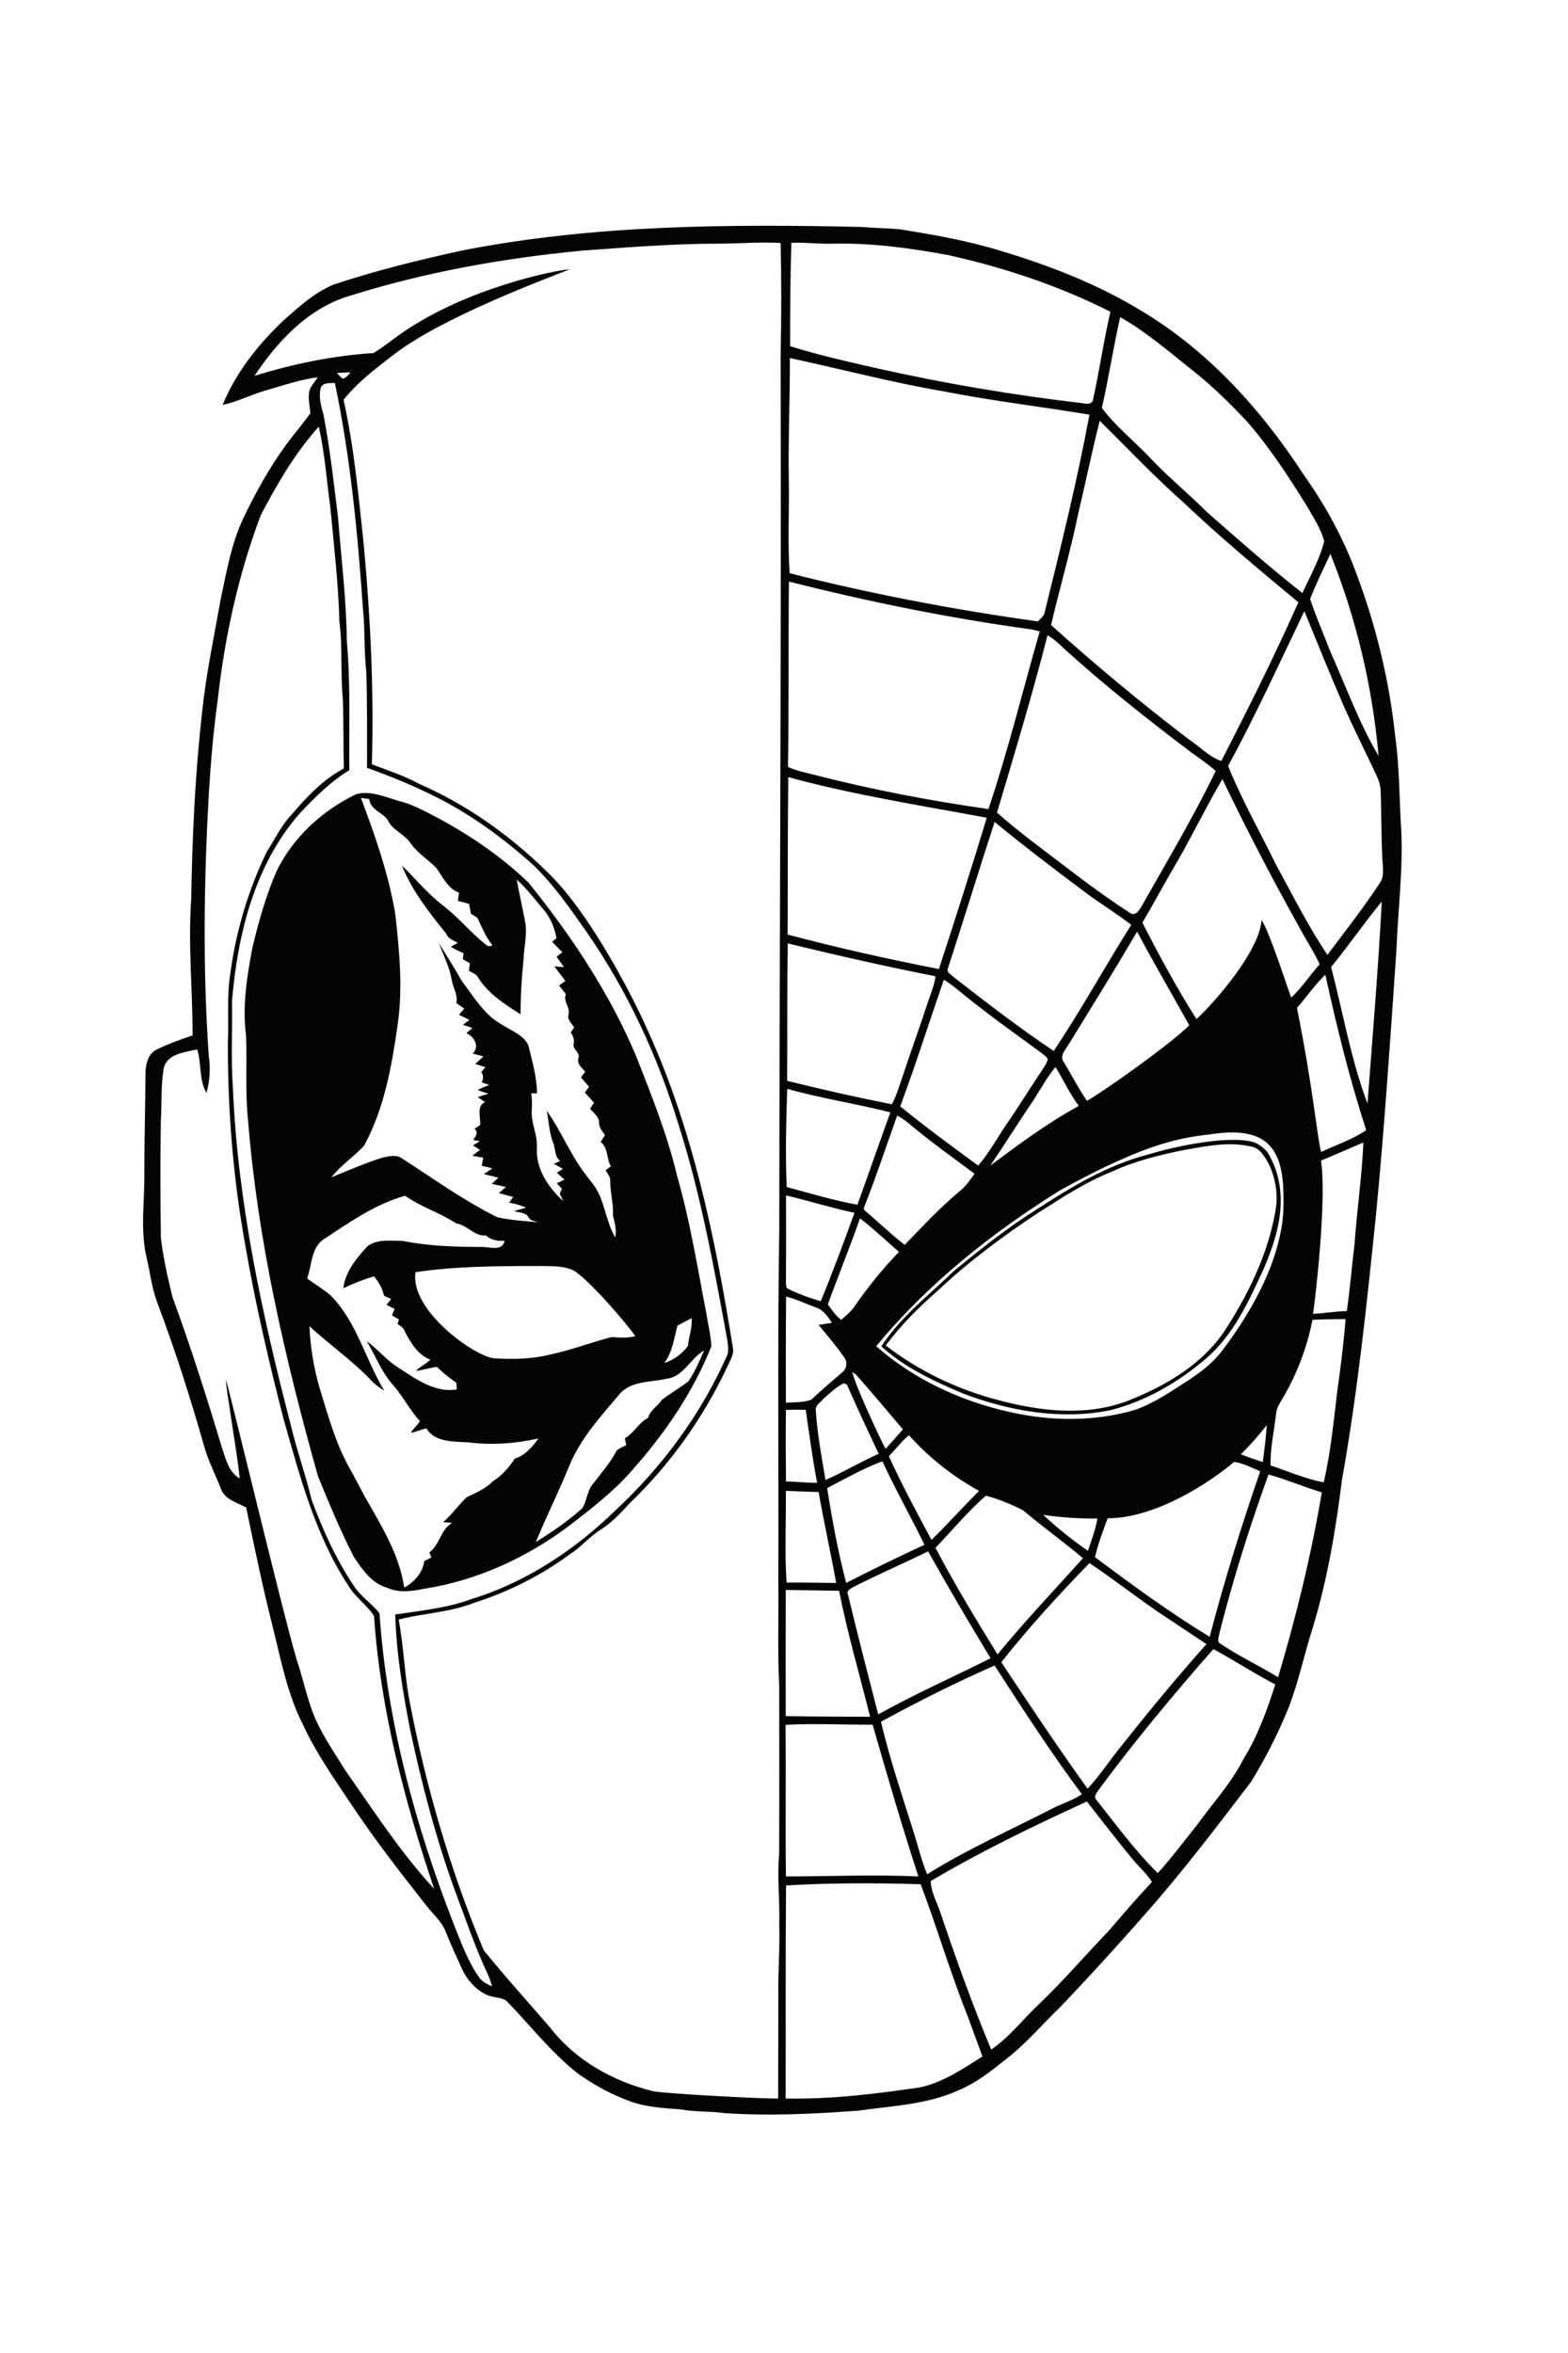 <?xml version="1.0" encoding="utf-8"?>
<!-- Generator: Adobe Illustrator 16.0.0, SVG Export Plug-In . SVG Version: 6.00 Build 0)  -->
<!DOCTYPE svg PUBLIC "-//W3C//DTD SVG 1.1//EN" "http://www.w3.org/Graphics/SVG/1.1/DTD/svg11.dtd">
<svg version="1.1" id="Layer_1" xmlns="http://www.w3.org/2000/svg" xmlns:xlink="http://www.w3.org/1999/xlink" x="0px" y="0px"
	 width="600px" height="900px" viewBox="0 0 600 900" enable-background="new 0 0 600 900" xml:space="preserve">
<g>
	<defs>
		<rect id="SVGID_1_" width="600" height="900"/>
	</defs>
	<clipPath id="SVGID_2_">
		<use xlink:href="#SVGID_1_"  overflow="visible"/>
	</clipPath>
	<path clip-path="url(#SVGID_2_)" fill="#040404" d="M479.422,436.791c-9.672-2.624-30.048,1.723-39.822,4.729
		c-15.609,3.96-29.569,12.381-42.948,21.091c-11.151,6.931-21.421,15.17-31.571,23.46c-9.6,9.3-20.47,17.59-27.83,28.91
		c9.1,8.25,20.45,13.5,31.68,18.189c17.62,6.61,37,9.97,55.66,6.29c13.5-3.37,25.87-10.479,36.44-19.43
		c10.96-9.16,16.91-22.489,22.729-35.181c3.5-8.569,11.49-27.018,1.375-43.953C483.588,438.984,481.383,437.321,479.422,436.791
		 M488.38,461.02c-2.42,16.73-9.79,32.33-18.78,46.49c-8.67,14-23.569,22.66-38.55,28.49c-15.898,5.84-33.33,3.76-49.33-0.54
		c-15.45-4.04-30.12-11.09-42.8-20.82c5.89-7.899,12.93-14.89,20.35-21.359c11.61-10.94,24.5-20.44,37.761-29.261
		c9.121-5.75,18.16-11.8,28.22-15.79c8.98-4.149,18.64-6.549,28.31-8.449c8.19-1.43,16.66-3.171,24.94-1.281
		c3.68,0.47,5.52,4.07,7.14,6.98C487.87,450.311,488.89,455.71,488.38,461.02"/>
	<path clip-path="url(#SVGID_2_)" fill="#040404" d="M536.26,318.96c-0.84-12.67-0.649-25.42-2.46-38.03
		c-2.31-21.45-7.52-42.56-15.21-62.71c-4.93-13.13-11.79-25.48-19.91-36.9c-16.16-24.82-36.649-47.44-62.3-62.65
		c-16.53-10.03-34.7-17.08-53.16-22.63c-12.67-3.93-25.739-6.23-38.819-8.32c-4.79-0.47-9.61-0.43-14.391-0.91
		c-51.01-1.13-102.49-0.88-152.75,8.92c-16.72,3.62-33.349,7.73-49.599,13.11c-7.341,3.08-13.281,8.48-19.161,13.69
		c-9.67,9.21-18.23,19.88-23.299,32.34c5.549-1.17,10.649-3.82,16.089-5.42c6.701-1.94,13.36-4.23,20.3-5.15
		c-1.04,1.67-2.47,3.12-3.159,4.98c-0.721,2.9,0.119,5.87,0.329,8.78c-2.99,4.2-6.39,8.09-9.43,12.25
		c-6.299,8.71-11.57,18.14-16.18,27.83c-4.71,9.91-6.489,20.81-8.79,31.44c-2.47,14.11-5.5,28.13-6.97,42.39
		c-2.729,23.91-3.84,47.97-4.229,72.03c-1.23,17.34,0.549,34.68,0.529,52.03c-4.57,1.54-9.14,3.17-13.489,5.28
		c-3.311,1.45-4.391,5.31-4.52,8.62C55.6,422.62,55.26,435.31,55.229,448c0.201,10.74-1.59,21.61,0.69,32.24
		c1.46,5.899,2.04,12.01,4.17,17.74c7.02,18.569,13.01,37.51,18.441,56.609c1.609,5.08,4.079,9.84,5.979,14.82
		c1.47,4.17,6.18,5.29,9.691,7.188c3.21,15.432,6.389,30.882,10.29,46.151c3.089,12.57,5.569,25.51,11.549,37.12
		c4.991,10.85,11.96,20.61,18.54,30.53c8.98,13.5,18.96,26.29,29,39.01c2.39,3.03,5.5,5.64,6.911,9.33
		c1.949,4.88,4.159,9.64,6.319,14.43c2.05,4.35,5.51,8.24,10.03,10.08c2.229,0.89,4.91,0.67,6.93,2.02
		c9,9.289,17.011,19.641,27.2,27.73c6.18,4.37,12.87,8.12,20.01,10.68c6.29,2.34,13.07,2.65,19.701,3.169
		c5.439,1.041,11.009,0.571,16.48,1.401c17.169,1.13,34.419,0.33,51.559-0.97c12.721-1.83,25.971-2.29,37.87-7.682
		c6.96-2.849,12.891-7.589,18.7-12.259c7.5-5.79,13.57-13.13,20.4-19.64c12.689-13.33,25.069-26.96,37.13-40.86
		c12.5-14.62,24.18-29.92,35.819-45.22c5.63-9.05,10.439-18.61,14.46-28.47c3.86-10.021,6.011-20.561,9.29-30.75
		c5.57-18.351,8.74-37.311,11.11-56.302c6-33.469,9.5-67.318,13-101.108c3.26-33.61,5.49-67.32,7.81-100.99
		C534.88,348.97,536.789,334.02,536.26,318.96 M527.52,289.12c-7.55-12.7-12.51-26.69-18.569-40.12
		c-2.5-6.64-5.431-13.14-7.621-19.89c2.241-5.87,5.121-11.521,7.741-17.25C519,236.53,525.15,262.65,527.52,289.12 M456.34,141.68
		c7.43,5.83,14.16,12.48,20.641,19.33c8.859,10.08,16.149,21.4,23.239,32.77c2.41,4.26,5.2,8.45,6.511,13.21
		c-1.73,6.95-5.391,13.34-8.361,19.85C485.88,217,473.92,206.51,462,196.01c-7.18-7.18-15.07-13.59-22.02-21
		c-6.04-6.38-13.091-11.97-18.351-18.98c2.63-11.51,4.39-23.21,7.021-34.72C438.67,126.95,447.35,134.57,456.34,141.68 M407,406.12
		c-1.62-2.21,0.64-4.47,1.72-6.33c8.891-14.42,17.82-28.82,26.399-43.44c6.411,12.07,13.331,23.86,19.951,35.82
		c-7.351,7.38-33.971,26.13-39.15,28.88C412.619,416.27,410.01,411.07,407,406.12 M412.8,423c-11.97,6.54-22.931,14.68-33.84,22.81
		c5.53-8.13,10.73-16.48,16.24-24.61c2.88-4.38,5.33-9.04,8.689-13.08C406.91,413.06,409.36,418.34,412.8,423 M432.26,349.1
		c-13.1-8.46-25.29-18.23-37.74-27.61c-4.42-3.46-8.84-6.92-13.01-10.69c6.71-22.53,13.5-45.04,19.33-67.81
		c2.75,1.52,4.91,3.83,7.22,5.92c14.79,13.33,30.4,25.72,46.271,37.74c3.61,2.76,7.479,5.19,10.86,8.24
		c-8.48,17.52-18.46,34.27-28.04,51.2C436.2,347.75,434.54,350.83,432.26,349.1 M416.63,342.34c5.38,3.85,11.01,7.35,16.239,11.41
		c-10.06,15.97-19.169,32.55-29.669,48.24c-13.11-8.78-25.62-18.42-38.061-28.1c-0.97-1.02-3.239-1.97-2.35-3.7
		c6.05-18.57,11.75-37.25,17.81-55.81C392.33,324.07,404.47,333.22,416.63,342.34 M370.33,381.69c9.1,7.3,18.62,14.04,28.02,20.94
		c0.9,0.76,2.04,1.38,2.591,2.5c-0.391,1.66-1.45,3.05-2.36,4.47c-4.57,6.76-8.79,13.75-13.461,20.44
		c-3.6,5.27-6.6,10.97-10.829,15.79c-10.06-7.39-20.14-14.76-29.81-22.65c5.949-16.01,11.09-32.31,16.689-48.44
		C364.47,376.72,367.31,379.32,370.33,381.69 M348.59,430.4c7.83,6.53,16.141,12.45,24.311,18.54c-1.631,2.31-3.25,4.67-5.45,6.5
		c-7.65,6.29-14.37,13.6-21.25,20.699c-5.41-4.13-10.26-8.909-15.48-13.27l-0.189-0.82c4.66-11.649,8.529-23.58,12.79-35.37
		C345.21,427.72,346.95,428.99,348.59,430.4 M343.99,478.849c-6.311,6.481-11.96,13.592-17.141,21
		c-1.35,1.951-3.22,3.451-4.98,5.012c-2.049-1.67-3.629-3.79-5.079-5.98c3.99-11,8.44-21.83,12.28-32.88
		C334.26,470.02,339.06,474.52,343.99,478.849 M414.38,595.99c-10.91,12.25-22.29,24.09-32.66,36.81
		c-8.26-13.39-16.43-26.84-23.75-40.77c6.391-6.682,12.3-13.86,19.28-19.95c4.85,1.269,9.67,3.29,14.18,5.55
		C398.91,583.96,406.9,589.65,414.38,595.99 M399.17,579.42c6.87,1.03,13.8,1.45,20.771,1.42c-0.75,4.23-2.271,8.271-3.641,12.33
		C410.27,589.03,404.54,584.39,399.17,579.42 M356.44,588.99c-5.681-10.54-11.321-21.11-16.321-31.99
		c2.601-2.64,4.801-5.68,7.69-8.04c7.66,8.56,16.78,15.771,26.841,21.29C368.47,576.4,362.67,582.92,356.44,588.99 M338.869,554.17
		c-2.729-5.09-11.669-24.53-12.739-29.34c0.33,0.21,1,0.63,1.33,0.84c6.12,6.91,12.05,14.03,18.05,21.05
		C343.33,549.23,341.119,551.72,338.869,554.17 M336.24,556.05c-6.9,3.12-13.45,6.96-20.36,10.049
		c-1.42-8.738-3.16-17.469-3.68-26.329c-0.47-2.119,1.71-3.319,2.87-4.729c2.479-2.14,4.87-4.55,7.84-5.981
		c0.29,0.132,0.87,0.392,1.16,0.521C327.98,538.47,332.07,547.28,336.24,556.05 M337.65,558.93c4.969,10.84,10.92,21.19,16.1,31.931
		c-10.08,4.67-20.06,9.529-29.95,14.58c-3.14-11.91-5.37-24.092-7.28-36.25C323.45,565.559,330.31,561.69,337.65,558.93
		 M332.95,656.64c-10.76-0.041-21.53-0.05-32.29-0.239c-0.041-16.092-0.03-32.17,0.02-48.25c6.801,0.06,13.601,0.239,20.4,0.3
		C324.27,624.69,328.95,640.59,332.95,656.64 M324.5,609.99c-0.83-1.71,1.19-2.46,2.3-3.101c9.319-4.779,18.98-8.87,28.36-13.529
		c7.649,13.819,15.74,27.39,23.89,40.909c-14.319,7.171-28.979,13.681-42.99,21.461C332.11,640.5,328.18,625.28,324.5,609.99
		 M380.59,637.04c10.75,16.65,21.529,33.32,33.38,49.22c-3.239,2.29-7.08,3.391-10.601,5.15c-16.27,8.35-33.069,15.79-48.609,25.479
		c-1.52-3.819-2.74-7.75-3.79-11.71c-4.739-15.51-10.17-30.85-13.851-46.64C351.32,650.8,365.79,643.55,380.59,637.04
		 M383.16,635.78c10.5-13.28,21.959-25.78,33.74-37.92c8.779,5.89,17.14,12.399,25.84,18.42c6.3,4.2,12.609,8.38,18.91,12.58
		c-12.281,13.75-23.931,28.02-35.341,42.479c-3.31,4.33-6.399,8.86-10.159,12.82C404.77,668.29,393.93,652.05,383.16,635.78
		 M418.99,595.599c1.21-5.079,3.04-9.988,4.85-14.868c18.16,0.02,38.99-13.551,48.38-21.561c3.53,0.49,6.75,2.21,10.011,3.59
		c-7.211,20.86-13.761,41.95-19.351,63.299C447.64,616.809,433.27,606.24,418.99,595.599 M474.81,556.24
		c3.591-3.48,6.881-7.24,9.94-11.19c-0.33,4.73-0.91,9.45-1.55,14.16C480.38,558.3,477.56,557.37,474.81,556.24 M467.66,516.64
		c-3.273,4.327-7.641,7.78-12.17,10.811c-6.79,4.33-13.46,9.108-21.13,11.81c-15.66,4.589-32.45,4.4-48.28,0.75
		c-18.561-4.149-36.461-12.479-50.79-25.09c19.59-23.81,44.05-43.18,70.09-59.49c35.12-19.448,47.739-20.27,58.62-21.68
		c21.193-3.087,27.167,5.916,27.119,24.26C491.167,462.583,492.667,483.583,467.66,516.64 M482.73,351.89
		C482,363.5,465.6,382.55,457.84,389.81c-7.55-11.91-14.24-24.33-20.7-36.85c4.521-7.77,8.78-15.68,13.341-23.42
		c6-10.39,11.189-21.21,17.279-31.54c8.891,18.57,18.37,36.84,28.391,54.82c2.81,5.41,6.229,10.48,8.83,16
		c-3.75,4.16-6.771,8.94-10.901,12.76C492.2,376.5,485.71,356.23,482.73,351.89 M467.32,291.06c-4.73-1.58-8.13-5.46-12.23-8.13
		c-18.229-13.88-35.85-28.55-52.899-43.86c3.329-14.19,7.429-28.21,10.369-42.5c2.81-11.86,5.271-23.81,8.25-35.62
		c10.62,10.47,20.87,21.33,32.021,31.22c14.11,13.36,29.07,25.8,43.999,38.22C487.66,250.93,477.65,271.09,467.32,291.06
		 M302.82,92.88c5.399-0.25,10.779,0.51,16.18,0.33c14.69-0.33,29.32,1.69,43.73,4.34c21.479,4.77,42.51,11.75,62.159,21.69
		c-2.609,11.3-4.22,22.8-6.75,34.11c-1.21,1.92-3.68,0.73-5.489,0.68c-25.62-3.05-51.11-7.35-76.29-12.98
		c-11.41-2.6-22.851-5.13-34.021-8.64C302.33,119.23,302.42,106.05,302.82,92.88 M301.84,184.01c-0.27-15.7,0.46-31.37,0.4-47.06
		c19.76,4.24,39.33,9.43,59.279,12.82c18.35,3.59,36.931,5.79,55.37,8.83c-4.72,25.33-10.909,50.36-17.09,75.37
		c-0.21,1.63-1.62,2.58-2.64,3.71c-31.96-4.44-63.71-10.48-94.99-18.43C301.33,207.53,302.06,195.75,301.84,184.01 M301.88,222.45
		c30.48,7.72,61.37,13.98,92.53,18.26c1.149,0.23,2.3,0.49,3.45,0.8c-6.521,22.65-12.11,45.62-19.63,67.95
		c-22.74-3.23-45.361-7.59-67.611-13.34c-3.079-0.78-6.219-1.41-9.1-2.79C301.91,269.71,301.63,246.08,301.88,222.45 M301.64,297.25
		c24.95,6.81,50.561,10.8,75.94,15.53c-5.85,19.37-12.021,38.64-18.311,57.87c-19.43-3.79-38.75-8.12-57.89-13.19
		C301.48,337.39,301.39,317.32,301.64,297.25 M301.43,360.84c18.771,4.58,37.62,8.84,56.57,12.59c-0.51,3.69-2.04,7.11-3.19,10.62
		c-2.979,9.21-6.34,18.29-9.369,27.48c-1.271,3.66-2.33,7.42-4.15,10.86c-13.44-2.66-26.79-5.7-40.09-8.97
		C301.32,395.89,301.18,378.36,301.43,360.84 M301.23,416.47c13,3.67,26.389,5.67,39.47,9c-4.271,11.75-8.351,23.57-12.61,35.33
		c-9.149-1.66-18.08-4.359-27.05-6.77C300.46,441.52,300.84,428.98,301.23,416.47 M300.74,488.04
		c0.09-10.271,0.05-20.54,0.029-30.81c8.771,2.06,17.381,4.81,26.211,6.67c-4.16,11.319-8.29,22.67-12.931,33.81
		c-4.41-1.31-8.79-2.87-12.89-4.95C300.45,491.29,300.86,489.59,300.74,488.04 M300.81,495.92c3.891,0.98,7.5,2.78,11.28,4.12
		c2.9,0.88,4.641,3.54,6.26,5.91c-1.71,0.27-3.42,0.54-5.119,0.83c3.38,4.01,6.75,8.06,9.77,12.35c1.46,1.83,0.97,4.62-0.92,5.95
		c-3.91,3.41-7.93,6.72-11.66,10.33c-3.12,1.04-6.47,0.938-9.71,1.12C300.73,522.99,300.65,509.45,300.81,495.92 M300.74,539.26
		c2.529-0.069,5.05-0.09,7.58-0.02c1.33,9.318,2.609,18.649,4.35,27.91c-3.979,0.1-7.939-0.511-11.91-0.5
		C300.66,557.52,300.619,548.39,300.74,539.26 M132.04,677.01c-3.299-5.39-6.89-10.609-9.759-16.25
		c-4.321-8.14-5.801-17.33-8.761-25.97c-5.48-18.481-25.89-104.01-27.08-107.021c-0.1,2.789,4.32,27.829,5.301,37.721
		c-4.29-2.42-5.33-7.471-6.821-11.76c-5.81-19.37-11.96-38.65-18.929-57.641c-1.81-7.43-3.521-14.939-4.421-22.55
		c-0.24-14.85-0.27-29.71-0.03-44.56c0.42-6.84-0.06-13.76,1.141-20.52c1.419-5.5,8.179-5.98,12.779-7.08
		c1.73,5.44,0.59,11.62,3.56,16.66c1.17-4.56,1.641-9.31,0.88-13.98c-2.34-33.34-1.86-66.86-0.01-100.23
		c0.75-12.01,1.73-24,3.4-35.92c2.67-24.17,7.9-48.11,16.5-70.89c6.26-11.94,13.15-23.76,22.18-33.84
		c2.311,10.14,3.021,20.56,4.43,30.84c1.37,14.59,3.091,29.17,3.48,43.84c1.26,9.67,0.361,19.45,1.281,29.14
		c0.389,8.98,0.139,17.96,0.429,26.94c-7.97,4.18-14.23,10.88-20,17.65c-4.059,4.18-6.48,9.55-9.599,14.39
		c-7.011,14.55-11.691,30.24-13.841,46.24c-1.43,8.87-0.55,17.85-0.96,26.78c-0.06,25.93,2.04,51.87,6.69,77.39
		c3.801,22.24,8.95,44.221,14.551,66.07c6.27,22.06,12.179,44.81,24.959,64.17c2.601,4.36,7.01,7.24,9.74,11.469
		c2.401,35.71,11.6,70.592,23.01,104.392C153.26,708.54,142.931,692.5,132.04,677.01 M183.479,756.53
		c-4.38-6.12-6.91-13.28-9.71-20.2c-14.95-38.17-25.73-78.311-28.56-119.29c-3-3.72-7.16-6.4-9.799-10.45
		c-6.851-10.18-11.901-21.47-16.17-32.93c-2.241-9.41-5.54-18.51-7.79-27.9C100.379,503.15,90.89,459.809,89.1,415.69
		c-0.78-10.88-0.12-21.8-0.33-32.7c2.13-25.62,8.681-52.37,26.12-72.08c5.71-6.01,11.641-12,18.791-16.3
		c-0.161-16.53,0.5-33.12-0.98-49.61c-0.151-15.74-2.131-31.35-3.341-47.02c-1.63-13.24-3.1-26.51-5.619-39.62
		c-0.991-3.3-1.881-6.83-0.941-10.25c1.1-1.97,3.46-1.46,5.34-1.64c5.97,28.47,8.74,57.5,10.75,86.49
		c0.83,7.98,0.351,16.05,1.28,24.03c0.38,12.23,0.25,24.48,0.281,36.71c9.069,3.21,17.98,6.9,26.58,11.24
		c13.549,6.78,25.799,15.86,37.049,25.95c7.911,7.6,14.14,16.7,20.43,25.63c15.62,22.56,27.29,47.74,35.231,73.97
		c8.42,26.358,13.329,53.649,18.339,80.818c0.39,2.172,0.77,4.432,0.371,6.642c-9.941,22.569-24.79,42.88-42.841,59.648
		c-15.52,15.142-34.14,27.512-54.96,33.951c-9.43,3.521-19.52,4.5-29.409,5.97c0.409,14.971,2.929,29.811,5.779,44.49
		c4.5,20.87,9.9,41.589,17.261,61.66c3.269,8.7,6.279,17.51,9.96,26.061c1.329,3.34,3.199,6.47,4.019,10.01
		C186.51,758.94,184.661,758.13,183.479,756.53 M128.939,142.67c1.721-0.15,3.45-0.23,5.17-0.2c-0.89,0.92-1.619,2.21-3.03,2.36
		C130.27,144.21,129.62,143.42,128.939,142.67 M298.189,470c-0.71,45.309-0.19,90.67-0.36,136c0.15,13-0.32,26.01,0.34,39
		c0.02,21.33,0.06,42.67-0.02,64c-0.83,9,0.301,17.99,0.04,27c0.27,9.34-0.52,18.66-0.36,28c0,12.9-0.03,25.8-0.07,38.7
		c-10.25-0.11-42.03-1.88-47.61-2.78c-15.3-3.66-29.98-11.83-39.67-24.43c-8.48-9.84-17.239-19.44-25.38-29.55
		c-12.74-30.44-22.04-62.29-28.26-94.681c-2.099-10.51-2.28-21.3-4.3-31.79c9.47-2.46,19.5-2.7,28.69-6.34
		c13.25-4.229,25.88-10.52,37.06-18.821c4.241-2.688,7.411-6.729,11.71-9.318c4.181-2.7,7.61-6.351,10.931-10.01
		c15.48-14.78,28.06-32.551,37.219-51.891c0.95-2.27,2.551-4.47,2.39-7.031c-6.85-42.599-15.549-85.499-34-124.789
		c-1.99-4.56-19.206-40.604-37.12-57.74c-14.219-13.96-30.75-25.74-49.05-33.73c-5.75-3.12-11.98-5.15-18.08-7.46
		c0.85-27.76-0.509-55.55-3.02-83.2c-1.989-18.81-3.71-37.72-7.8-56.21c5.34-6.76,12.386-12.044,19.191-17.29
		C169,121.5,207.5,107.17,218.069,102.99c-6.28,0.44-39.32,7.26-63.96,24.15c-3.791,2.599-7.3,5.59-11.25,7.91
		c-15.47,0.99-30.699,4.13-45.48,8.72c8.85-13.33,20.73-26.01,36.531-30.65c28.83-9.05,58.739-14.37,88.779-17.25
		c17.08-1.22,34.17-2.62,51.31-2.67c8.241,0.07,16.46-0.75,24.701-0.26c0.33,14.36,0.319,28.71,0,43.07
		C299,247.34,298.29,358.67,298.189,470 M300.71,570.22c4.18,0.19,8.35,0.37,12.54,0.471c2.03,11.64,4.61,23.17,6.74,34.779
		c-6.33-0.029-12.67-0.229-19-0.14C300.189,593.66,300.83,581.92,300.71,570.22 M333.92,659.68c5.55,19.431,11.24,38.83,17.5,58.04
		c-16.89-0.77-33.79-0.04-50.68,0.011c-0.25-19.33,0.04-38.672-0.13-58C311.7,659.14,322.82,659.72,333.92,659.68 M351.78,798.45
		c-16.95,2.46-33.98,4.569-51.15,4.21c0.07-27.16-0.08-54.33,0.15-81.5c17.14-0.98,34.35-0.99,51.51-0.45
		c6.29,16.54,11.229,33.55,17.81,49.98c1.971,5.29,3.891,10.6,5.841,15.899C368.35,791.37,360.73,796.61,351.78,798.45
		 M424.39,738.39c-8.84,9.169-17.13,18.86-26.31,27.69c-6.35,5.88-11.6,12.939-18.8,17.86c-7.161-17.12-13.44-34.61-19.37-52.2
		c-1.311-4.061-3.641-7.892-3.76-12.25c19.239-11.392,39.439-21.12,59.75-30.432c5.68,7.331,11.399,14.621,17.27,21.802
		c2.44,3.08,5.51,5.62,7.64,8.96C435.14,725.84,429.76,732.11,424.39,738.39 M475.8,672.83c-4.649,9.24-11.74,16.86-17.75,25.2
		c-4.95,6.18-9.689,12.54-15.02,18.41c-8.75-8.551-15.911-18.5-23.521-28.04c-1.01-1.07-0.1-2.37,0.54-3.311
		c13.86-18.82,28.84-36.77,44.25-54.33c8,4.311,15.601,9.351,23.7,13.51C484.82,654.14,481.31,663.97,475.8,672.83 M489.07,641.52
		c-7.44-4.539-15.4-8.211-22.58-13.171c-0.78-1.118-0.021-2.519,0.14-3.698c5.17-20.53,11.55-40.761,18.771-60.66
		c6.92,1.88,13.5,4.81,20.399,6.8C501.77,594.7,496,618.29,489.07,641.52 M511.71,532.13c-1.39,11.66-2.55,23.39-5.17,34.86
		c-7.021-1.34-13.61-4.221-20.36-6.471c-0.12-6.59,1.311-13.06,2.11-19.569c0.09-2.57,1.74-4.63,2.91-6.8
		c5.29-9.07,9-19.021,11.02-29.33c4.221-0.24,8.44-0.222,12.66-0.271C514.2,513.78,512.98,522.96,511.71,532.13 M518.31,475.96
		c-1.069,8.49-1.699,17.03-2.949,25.51c-4.33,0.07-8.591,0.891-12.91,1.05c0.859-5.729,5.3-43.77,3.03-58.6
		c5.43-2.26,10.819-4.61,16.229-6.94C521.14,450.021,519.22,462.94,518.31,475.96 M505.55,440.6c-1.319-3.85-3.05-24.35-9.27-55.09
		c3.71-4.15,6.799-8.85,10.87-12.67c4.369,20.01,9.3,39.94,15.639,59.43C517.5,435.87,511.32,437.91,505.55,440.6 M523.27,422.1
		c-6.359-16.89-9.359-34.8-13.92-52.22c6.689-8.18,12.689-16.89,19.391-25.05C527.39,370.62,525.22,396.36,523.27,422.1
		 M527.89,337.89c-6.189,9.45-13.21,18.3-19.949,27.34c-7.41-10.99-13.29-22.92-19.69-34.51c-6.11-12.58-13.09-24.76-18.31-37.75
		c10.54-19.33,19.639-39.37,29.179-59.2c5.051,12.31,10,24.68,15.331,36.88c3.96,8.89,8.37,17.58,12.49,26.41
		c0.739,1.63,1.26,3.39,1.359,5.2c0.4,9.92,0.16,19.88,0.9,29.78C529.3,334.06,529.17,336.22,527.89,337.89"/>
	<path clip-path="url(#SVGID_2_)" fill="#040404" d="M162.14,607.72c20.66-3.189,40.16-12.239,56.69-24.92
		c8.39-6.51,16.87-13.08,23.75-21.24c12.24-13.829,22.78-29.43,29.64-46.64c-0.19-4.01-1.23-7.939-1.81-11.9
		c-3.44-17.72-6.25-35.609-11.25-52.989c-3.7-15.711-9.72-30.741-15.61-45.741c-10.13-24.2-24.82-46.24-41.23-66.609
		c-10.35-9.98-22.36-18.161-35.01-24.951c-4.8-2.47-9.58-5.15-14.86-6.42c-5.19-1.529-10.79-4.05-16.21-2.529
		c-12.97,6.259-24.31,16.639-30.55,29.739c-3.99,9.25-6.7,18.99-9.06,28.77c-2.12,11.11-3.96,22.54-2.47,33.85
		c0.41,10.771-0.4,21.61,0.76,32.34C98.59,474.66,109.16,520,121.64,564.53c4.25,10.47,8.63,20.93,13.77,31.01
		c3.21,4.75,6.75,10.02,12.58,11.7C152.44,609.36,157.49,608.67,162.14,607.72 M259.22,507.05c1.82-0.95,3.62-1.92,5.43-2.88
		c0.34,3.65-1.09,7.061-1.41,10.65c-2.28,3.049-5.44,5.38-9.07,6.529C257.32,517.18,257.92,511.95,259.22,507.05 M254.88,527.39
		c6.65-0.64,9.2-7.819,14.53-10.83c-1.76,4.051-3.52,8.171-6.01,11.82c-3.29,2.46-6.85,4.561-10.13,7.04
		c-1.57,2.49-4.53,3.89-5.26,6.89c-3.7,1.86-5.36,5.851-8.93,7.81c0.18,0.871,0.36,1.75,0.55,2.641c-1.25,0.63-2.62,1.12-3.67,2.08
		c-2.34,4.521-5.72,8.38-8.79,12.41c-2.53,2.64-2.5,6.67-4.34,9.619c-5.44,4.911-11.56,9.081-17.78,12.94
		c4.09-9.97,8.92-19.609,12.98-29.59c4.24-10.08,11.66-18.3,18.67-26.529C240.99,528.07,248.68,528.82,254.88,527.39 M234.08,511.4
		c-7.78,2.01-15.31,4.949-23.19,6.6c-7.14,1.869-14.61,2-21.94,1.54c-7.69-0.921-32.283-18.54-29.93-32.95
		c15.21-2.25,30.63-2.33,45.98-2.359c4.74,0.13,9.72-0.33,14.2,1.56c5.69,3.06,21,20.88,23.91,25.29
		C240.13,511.82,237.09,511.66,234.08,511.4 M139.27,438.27c7.88-14.38,10.71-30.83,12.97-46.89c1.95-13.94,0.53-28.02-1-41.929
		c-2.59-15.21-7.69-29.841-13.13-44.231c1.06,0.12,2.11,0.25,3.17,0.39c0.39,4.091,4.88,5,7.01,7.921
		c1.79,4.13,6.69,5.479,8.97,9.239c2.67,3.681,6.62,6.011,9.73,9.28c2.5,3.401,4.35,7.861,8.67,9.39
		c-0.15,1.04-0.32,2.091-0.47,3.14c1.44,0.371,2.88,0.76,4.32,1.14c0.25,1.28,0.47,2.57,0.7,3.86c0.99,0.64,2.38,0.98,2.82,2.21
		c1.56,3.38,3.04,6.86,5.4,9.78c-0.99,0.51-1.86,0.4-2.61-0.34c-5.76-4.56-10.39-10.33-16.21-14.819
		c-5.88-4.46-10.56-10.221-15.8-15.371c3.84,9.741,10.5,18.121,16.96,26.11c0.67,1.96,2.82,2.5,4.41,3.49
		c-0.66,0.37-1.99,1.11-2.66,1.48c1.53,0.97,3.15,1.78,4.84,2.43c-0.09,0.78-0.17,1.56-0.24,2.35c0.89,0.511,1.79,1.02,2.69,1.551
		c-0.12,0.96-0.26,1.919-0.38,2.889c1.31,0.74,2.95,1.229,3.63,2.729c3.91,6.14,10.11,10.091,16.13,13.881
		c0.01-7.02,0.4-14.04,1.16-21.031c0.1-4.75,1.51-9.5,0.61-14.25c-1.02-5.429-2.25-10.82-3.25-16.259
		c3.87,3.459,6.99,7.649,10.35,11.589c2.64,3.07,4.17,6.89,4.86,10.85c-0.41,0.34-1.23,1.03-1.65,1.38
		c1.28,1.36,2.59,2.681,3.94,3.99c-0.76,0.57-1.52,1.15-2.27,1.72c0.97,1.32,1.95,2.63,2.88,3.991c-1.24-0.101-2.47-0.201-3.7-0.301
		c1.4,1.85,2.79,3.729,4.22,5.571c-0.81,0.58-1.62,1.159-2.43,1.75c0.87,1.109,1.76,2.21,2.65,3.299c-1.24,2.86,1.82,5.05,0.96,7.88
		c-0.52,1.96,1.25,3.35,2.21,4.83c-0.45,0.65-0.89,1.31-1.34,1.971c0.91,1.31,1.52,2.77,1.11,4.389c-0.44,2.12,2.52,3.211,1.87,5.35
		c-0.77,2.27,1.3,3.68,2.53,5.261c-0.53,0.719-1.06,1.439-1.59,2.159c1.03,1.2,2.07,2.401,3.1,3.611
		c-0.41,0.549-1.23,1.639-1.64,2.179c1.18,1.281,2.35,2.571,3.52,3.861c-0.37,0.579-1.11,1.759-1.48,2.349
		c1.27,1.64,3.45,3,3.42,5.31c-0.07,1.881,1.3,3.281,2.26,4.761c-0.55,0.859-1.1,1.729-1.65,2.609c3.01,2.431,2.13,6.29,3.92,9.34
		c-0.68,0.49-1.35,0.98-2.02,1.48c0.68,1.33,1.94,2.529,1.76,4.141c-0.01,4.479,1.31,8.85,1.05,13.35c0.75,2.68,1.4,5.4,0.87,8.21
		c-3.01-5.11-3.77-11.15-6.17-16.521c-1.42-3.079-3.78-5.569-5.74-8.3c-5.54-7.4-8.89-16.13-14.32-23.59
		c0.84,4.01,0.95,8.17,2.39,12.051c1.12,2.419,0.47,5.329,2.78,7.179c-0.62,0.25-1.86,0.75-2.47,0.99
		c1.17,0.681,2.35,1.331,3.53,2.01c-0.59,0.36-1.77,1.08-2.36,1.44c0.99,0.881,1.99,1.75,2.97,2.66c-0.75,0.34-2.24,1.021-2.99,1.36
		c0.66,0.689,1.32,1.399,1.97,2.12c-0.28,0.64-0.56,1.279-0.84,1.939c0.48,0.91,0.93,1.84,1.37,2.78
		c-5.74-5.18-10.55-12.34-10.11-20.4c0.35-5.07-2.46-9.76-1.93-14.82c0.16-2,0.01-4.009-0.16-6c0.53,0.011,1.6,0.03,2.13,0.04
		c0.03-6.25-1.85-12.26-3.25-18.29c-1.89-4.19-6.62-5.68-10.2-8.05c-6.81-3.76-10.73-10.689-15.32-16.66
		c-2.71-4.91-5.77-9.61-8.69-14.38c1.66,4.581,4,8.96,4.82,13.82c0.44,3.06,2.5,5.861,1.8,9.031c1.02,0.679,2.03,1.359,3.04,2.069
		c-0.51,0.59-1.53,1.77-2.04,2.36c1.33,0.651,2.66,1.31,3.99,1.97c-0.62,0.48-1.86,1.431-2.47,1.9c1.2,0.411,2.41,0.81,3.63,1.201
		c-0.79,0.649-1.57,1.309-2.35,1.98c3.02,1.219,5.28,5.219,2.44,7.799c1.36,0.38,2.74,0.73,4.12,1.1c-1.07,0.94-2.1,1.92-3.12,2.9
		c1.28,0.41,2.58,0.801,3.89,1.19c-0.54,0.64-1.08,1.29-1.61,1.94c0.93,1.21,0.89,2.571,0.14,3.86c0.99,0.35,1.97,0.7,2.96,1.061
		c-1.52,0.539-3.08,1.039-4.45,1.939c1.36,0.49,2.74,0.941,4.12,1.38c-1.38,0.391-2.74,0.811-4.1,1.26c0.88,0.7,1.83,1.31,2.8,1.91
		c-3.44,1.54-1.64,5.87-1.89,8.77c-0.72,0.47-1.44,0.951-2.16,1.44c1.69,1.37,0.41,2.88-0.49,4.28c0.63,0.13,1.89,0.401,2.52,0.53
		c-0.89,0.51-1.76,1.03-2.63,1.57c0.89,0.58,1.79,1.16,2.71,1.73c-1,0.729-1.98,1.479-2.93,2.27c1.38,0.24,2.76,0.47,4.15,0.69
		c-0.19,1.03-0.38,2.07-0.57,3.12c1.36,0.27,2.71,0.63,4.07,0.98c-1.08,0.72-2.15,1.45-3.22,2.19c1.84,0.47,3.69,0.92,5.53,1.37
		c-0.86,0.79-1.72,1.58-2.57,2.38c1.82,0.38,3.65,0.75,5.46,1.19c-0.9,0.76-1.8,1.52-2.69,2.29c1.82,0.549,3.65,1.049,5.5,1.51
		c-0.4,0.539-1.2,1.62-1.61,2.17c2.26,0.369,4.47,0.99,6.54,1.96c-1.55,0.4-3.1,0.771-4.63,1.25c1.87,0.71,4.51,0.37,5.53,2.45
		c0.74,1.34,2.41,1.38,3.7,1.85c-5.21-0.479-10.49-0.779-15.6-1.91c-13.06-6.449-24.9-15.04-37.12-22.91
		c-2.1-1.06-4.59-0.32-6.78,0.051c-6.68,2.139-13.13,4.899-19.6,7.569C130.38,445.689,135.37,442.5,139.27,438.27 M139.57,572.39
		c-1.96-3.689-3.87-7.409-5.93-11.04c-5.36-9.6-8.2-20.29-11.43-30.73c-2.16-7.6-3.48-15.459-3.8-23.35
		c7.7,7.1,16.41,13.091,23.62,20.73c1.43,1.59,3.23,2.77,5.02,3.93c-7.25-11.939-10.48-26.29-20.53-36.43
		c-2.8-2.43-6.02-4.31-9.01-6.48c1.94-5.27,1.46-12.4,7.05-15.439c9.56-6.37,19.29-13.08,30.46-16.22
		c6.07,4.35,13.38,6.479,19.54,10.58c4.26,0.619,6.92,5.02,11.4,4.609c1.99,1.819,4.5,2.21,7.13,2.01c-0.8,4.351-6.03,2.21-9.09,2.4
		c-10.03-0.04-20.1-0.341-29.96-2.33c-4.45,0.04-9.69-0.83-13.46,2.061c-4.19,4.579-8.42,9.64-9.22,16.05
		c3.8-1.79,7.7-3.371,11.74-4.53c1.81,2.12,3.27,4.64,3.83,7.39c0.91,0.431,1.83,0.86,2.75,1.29c-0.59,0.721-1.19,1.44-1.78,2.181
		c1.03,0.529,2.07,1.049,3.11,1.59c-0.26,0.609-0.78,1.84-1.04,2.45c0.9,0.509,1.79,1.029,2.69,1.569
		c-0.14,0.431-0.41,1.301-0.55,1.73c1.12,0.75,2.38,1.43,2.78,2.84c2.22,4.21,4.99,9.05,9.7,10.75
		c-0.08,0.82-5.187,3.493-5.256,4.333c0.989,0.061,7.016-1.653,7.996-1.453c2.17,2.3,4.72,4.2,7.29,6.03
		c0.05,0.64,0.14,1.91,0.19,2.54c-8.38,1.359-15.51-3.88-22.14-8.181c-4.64-2.8-8.01-7.14-12.35-10.329
		c3.31,5.579,5.64,11.8,9.99,16.729c3.85,4.311,6.44,9.62,10.31,13.85c-0.13,0.91-3.167,3.551-3.286,4.48
		c0.739,0.03,5.116-1.65,5.856-1.62c3.14,5.28,10.38,5,15.82,5.29c9.02,1.15,18.2,0.54,27.01-1.479c-2.37,3.3-5.06,6.47-9.07,7.75
		c-2.21,3.409-4.91,6.489-8.4,8.659c-2.73,2.9-6.44,4.341-9.94,6.051c-3.22,3-5.69,6.71-9.07,9.56c0.88,0.06,2.65,0.19,3.54,0.26
		c-4.5,2.44-4.76,8.41-8.81,11.33c0.2,0.47,0.61,1.42,0.82,1.891c-0.92,0.47-1.83,0.929-2.75,1.399c-0.54,4.4-3.85,8.101-7.66,10.16
		C152.81,594.52,145.82,583.38,139.57,572.39"/>
</g>
</svg>

